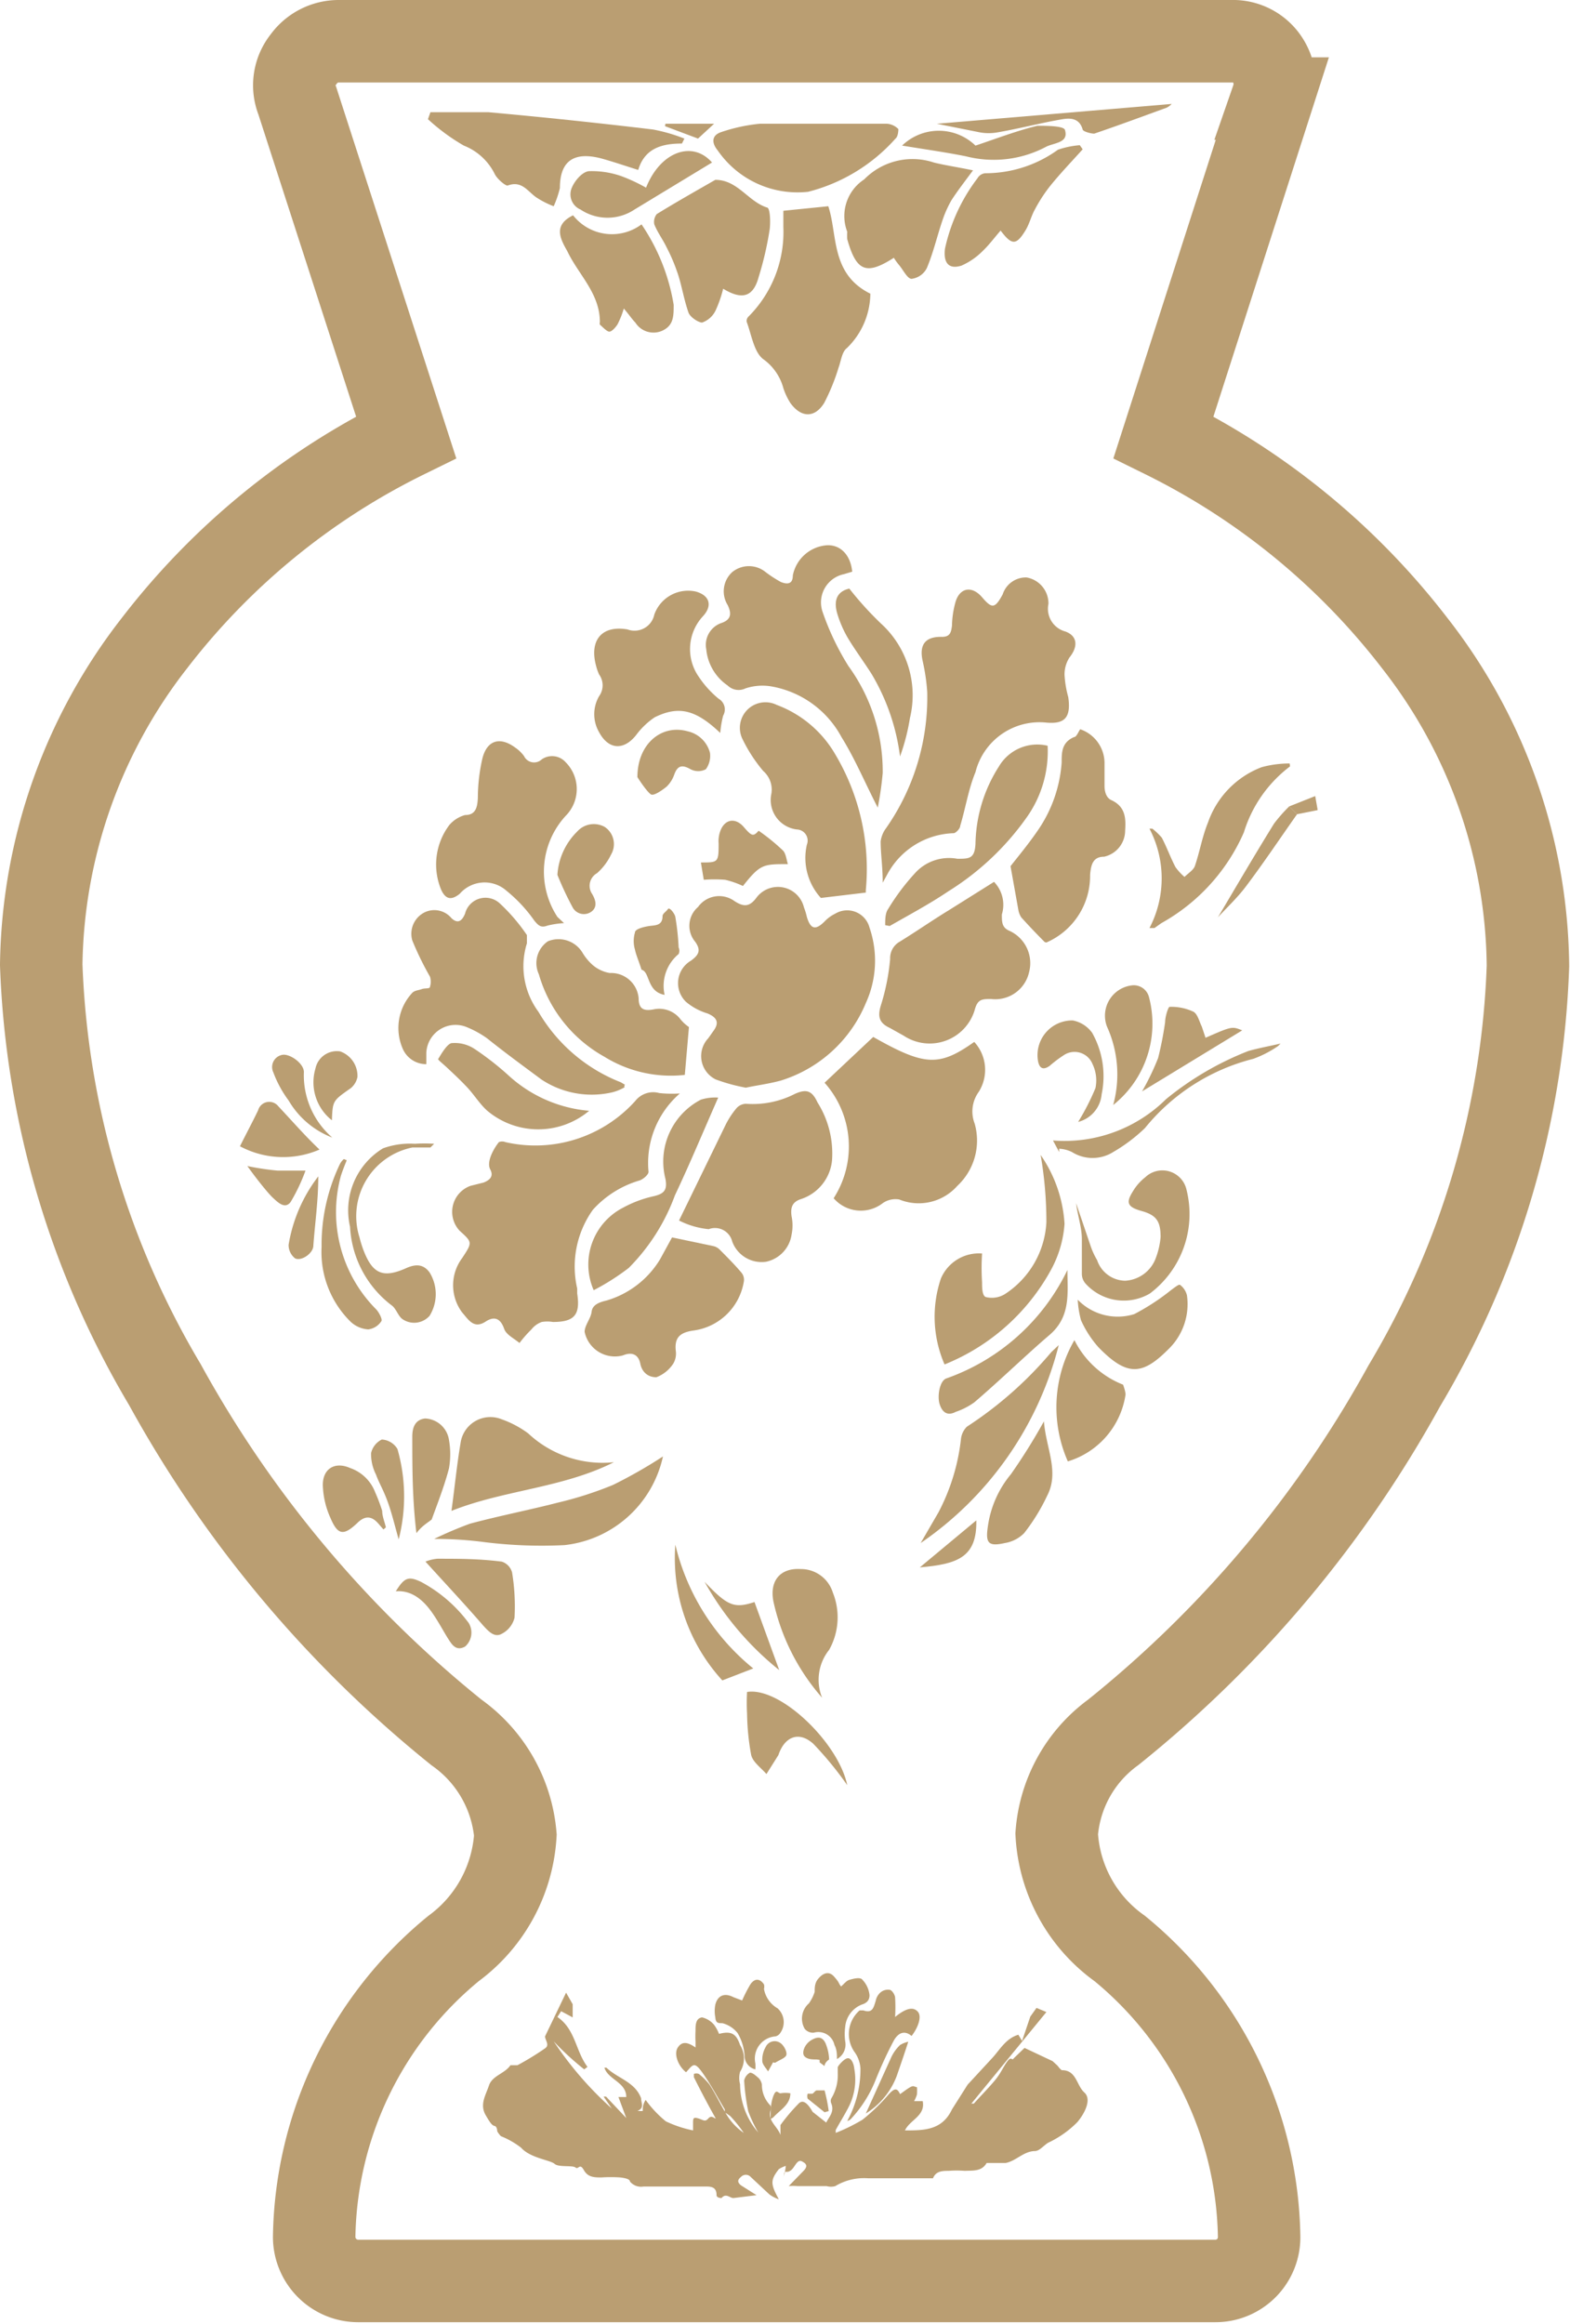 <svg xmlns="http://www.w3.org/2000/svg" viewBox="0 0 38.08 56.34"><g id="bb9f21d0-3e39-474a-b717-c34595963d20" data-name="Layer 2"><g id="a8f5c858-83c1-453d-a0f7-5a08660f3b8e" data-name="Layer 2"><path d="M13.73,48.31l.16.28,0,.32-.28-.15-.09.14c.44.3.44.83.73,1.21l-.08.06a6.78,6.78,0,0,1-.74-.68,8.43,8.43,0,0,0,1.41,1.63l-.2-.29.06,0,.49.52,0,0L15,50.84l.19,0c0-.36-.44-.42-.53-.71l.05,0c.27.26.69.34.84.74,0,.12.09.23-.09.31l.13,0c0-.08,0-.16.07-.27a2.71,2.71,0,0,0,.49.52,2.84,2.84,0,0,0,.66.22l0-.06,0-.11c0-.12,0-.16.13-.12s.16.09.24,0,.14,0,.18,0c-.17-.3-.35-.64-.53-1,0,0,0-.08,0-.08a.17.17,0,0,1,.12,0,1.6,1.6,0,0,1,.26.26c.14.22.25.45.38.67a1.44,1.44,0,0,0,.45.5,3.29,3.29,0,0,0-.33-.41l-.13-.09s0-.05,0-.07c-.18-.3-.35-.62-.55-.9s-.23-.17-.39,0c-.2-.16-.3-.45-.2-.6s.23-.14.43,0c0-.06,0-.1,0-.14a2.56,2.56,0,0,1,0-.27c0-.13,0-.3.16-.32a.54.54,0,0,1,.29.18.94.94,0,0,1,.12.22c.3-.08.42,0,.51.27a.61.61,0,0,1,0,.65.58.58,0,0,0,0,.3,1.81,1.81,0,0,0,.44,1.17,3.38,3.38,0,0,1-.24-.51,4.82,4.82,0,0,1-.1-.75.28.28,0,0,1,.14-.19c.07,0,.15.08.21.13a.3.3,0,0,1,.08.16.71.71,0,0,0,.21.51.14.14,0,0,1,0,.11c-.08.26.17.39.24.6,0-.08,0-.19,0-.24a4.51,4.51,0,0,1,.45-.53c.1-.09.21,0,.33.21l.33.26c.06-.13.21-.26.12-.47a.15.15,0,0,1,0-.11,1.09,1.09,0,0,0,.16-.61c0-.06,0-.12,0-.15s.15-.21.24-.22.15.14.16.25a1.47,1.47,0,0,1-.12.9c-.1.2-.22.39-.33.59l0,.07a4.36,4.36,0,0,0,.65-.32,4.69,4.69,0,0,0,.64-.62c.13-.14.2-.16.27,0,.09-.06.16-.12.25-.17s.1,0,.16,0a1,1,0,0,1,0,.18.71.71,0,0,1-.07.16h.21c.07.36-.31.45-.43.71.46,0,.9,0,1.14-.51l.38-.6.61-.66h0c.18-.2.32-.46.62-.55l.09.15.2-.59.15-.21.24.1L23.56,51l.06,0c.16-.18.34-.36.5-.55s.2-.32.31-.47.11,0,.16-.08l.26-.25.68.32.12.11s.08.11.11.11c.35,0,.35.37.54.54s0,.52-.17.72a2.47,2.47,0,0,1-.71.5c-.11.07-.2.19-.31.2-.28,0-.46.24-.72.29l-.35,0s-.1,0-.11,0c-.12.21-.33.18-.53.19a2.54,2.54,0,0,0-.39,0c-.14,0-.31,0-.38.18,0,0-.13,0-.2,0H21.05a1.35,1.35,0,0,0-.79.19.38.38,0,0,1-.21,0h-.71a1.23,1.23,0,0,0-.21,0l.37-.38c.09-.1.07-.16-.05-.22s-.17.15-.27.22-.11,0-.16.06A.41.41,0,0,1,19,52.8a1.45,1.45,0,0,0,.06-.29.67.67,0,0,0-.17.08c-.21.27-.2.36,0,.73a.84.84,0,0,1-.23-.12l-.45-.42a.16.16,0,0,0-.24,0c-.1.08-.07.14,0,.2l.38.24-.56.07c-.09,0-.18-.13-.29,0,0,0-.12,0-.12-.07,0-.2-.13-.21-.27-.21h-1.5a.35.35,0,0,1-.33-.12c0-.07-.16-.09-.24-.1a3.38,3.38,0,0,0-.45,0c-.17,0-.33,0-.43-.18s-.13,0-.2-.06-.41,0-.51-.09-.59-.14-.81-.39a2,2,0,0,0-.49-.28.54.54,0,0,1-.09-.12s0-.12-.07-.13-.15-.16-.21-.26c-.15-.26,0-.48.08-.72s.39-.29.52-.49c0,0,.06,0,.09,0h.08a6.68,6.68,0,0,0,.67-.41c.12-.08,0-.2,0-.29" fill="#ba9e72"/><path d="M20.55,51.42a2.6,2.6,0,0,0,.32-1.27.76.76,0,0,0-.15-.41.76.76,0,0,1,.13-1s.07,0,.09,0c.23.08.25-.08.3-.23a.36.36,0,0,1,.11-.2.28.28,0,0,1,.22-.07c.06,0,.13.11.14.18a3.72,3.72,0,0,1,0,.48c.27-.22.44-.25.55-.13s0,.4-.15.59c-.19-.16-.34-.05-.43.11-.17.32-.32.65-.46,1a3,3,0,0,1-.58.9A.16.16,0,0,1,20.55,51.42Z" fill="#ba9e72"/><path d="M20.4,48.16c.07-.06.13-.14.2-.16s.27-.08.32,0a.63.63,0,0,1,.17.37c0,.12-.06.19-.19.23a.64.64,0,0,0-.4.54,1.38,1.38,0,0,0,0,.35.4.4,0,0,1-.2.43c0-.11,0-.23-.06-.34a.4.4,0,0,0-.5-.3.26.26,0,0,1-.22-.09.49.49,0,0,1,.1-.62,1,1,0,0,0,.14-.28c0-.1,0-.21.08-.31s.24-.23.39-.06S20.32,48.06,20.4,48.16Z" fill="#ba9e72"/><path d="M18,48.5a3.5,3.5,0,0,1,.2-.39c.1-.15.23-.15.33,0a.22.22,0,0,1,0,.11.68.68,0,0,0,.33.47.45.45,0,0,1,.07.59.19.19,0,0,1-.12.09.54.54,0,0,0-.49.65.71.71,0,0,1,0,.15.34.34,0,0,1-.26-.32,1.22,1.22,0,0,0-.17-.56.69.69,0,0,0-.37-.24c-.1,0-.16,0-.17-.14a.81.81,0,0,1,0-.31c.06-.23.23-.29.44-.18Z" fill="#ba9e72"/><path d="M21,51.24l.62-1.37a1,1,0,0,1,.21-.29.64.64,0,0,1,.2-.08c-.1.31-.19.57-.28.83A1.83,1.83,0,0,1,21,51.24Z" fill="#ba9e72"/><path d="M18.75,50l0,0-.12.22c-.05-.08-.13-.16-.14-.24a.62.62,0,0,1,.08-.35.24.24,0,0,1,.37-.09c.08.06.16.22.13.29s-.18.12-.27.18Z" fill="#ba9e72"/><path d="M19.81,49.93c-.1,0-.23,0-.3-.08s0-.29.17-.39.27-.07.34.07a1.11,1.11,0,0,1,.09.4S20,50,20,50.09L19.88,50l0-.06Z" fill="#ba9e72"/><path d="M18.69,51.37c0-.19,0-.38.07-.56s.11-.06.17-.06a.72.72,0,0,1,.24,0c0,.28-.25.4-.42.59Z" fill="#ba9e72"/><path d="M20,51.21l-.41-.33a.18.18,0,0,1,0-.12s.08,0,.11,0,.07-.08.11-.08.18,0,.19,0a4,4,0,0,1,.1.5Z" fill="#ba9e72"/><path d="M18.09,26.37a4.36,4.36,0,0,1-.73-.2.63.63,0,0,1-.18-1L17.3,25c.15-.2.1-.33-.14-.43a1.46,1.46,0,0,1-.52-.28.63.63,0,0,1,.12-1c.19-.14.25-.25.1-.46a.6.6,0,0,1,.07-.84.63.63,0,0,1,.89-.14c.22.14.36.14.53-.09A.65.65,0,0,1,19.5,22a1.55,1.55,0,0,1,.07.23c.09.3.21.33.43.11a.91.91,0,0,1,.26-.19.56.56,0,0,1,.83.34A2.47,2.47,0,0,1,21,24.32a3.28,3.28,0,0,1-2.07,1.88C18.63,26.28,18.37,26.31,18.09,26.37Z" fill="#ba9e72"/><path d="M16.49,26.51a2.23,2.23,0,0,0-.76,1.9c0,.07-.13.18-.22.21a2.45,2.45,0,0,0-1.13.71A2.37,2.37,0,0,0,14,31.24l0,.12c.08.52-.07.69-.59.69a.82.82,0,0,0-.27,0,.56.56,0,0,0-.25.18,3,3,0,0,0-.29.33c-.13-.11-.32-.2-.37-.34s-.16-.37-.45-.18-.42-.05-.57-.22a1.1,1.1,0,0,1,0-1.32c.25-.38.25-.38-.06-.66a.67.67,0,0,1,.26-1.09l.32-.08c.15-.06.25-.15.16-.32s.06-.47.21-.66a.21.21,0,0,1,.16,0,3.26,3.26,0,0,0,3.15-1,.55.55,0,0,1,.58-.19A2.91,2.91,0,0,0,16.49,26.51Z" fill="#ba9e72"/><path d="M21.41,21.4c0-.39-.05-.7-.05-1a.68.68,0,0,1,.13-.32,5.54,5.54,0,0,0,1-3.3,4.85,4.85,0,0,0-.11-.75c-.09-.4.06-.6.47-.59.2,0,.22-.12.24-.27a2.27,2.27,0,0,1,.09-.59c.11-.34.4-.38.64-.1s.31.28.5-.07A.59.59,0,0,1,24.9,14a.64.64,0,0,1,.53.64.57.57,0,0,0,.41.67c.3.11.31.37.1.63a.76.76,0,0,0-.12.42,2.54,2.54,0,0,0,.09.54c.08.54-.13.65-.52.62a1.6,1.6,0,0,0-1.73,1.2c-.17.41-.24.87-.37,1.3,0,.07-.11.18-.16.18a1.89,1.89,0,0,0-1.61,1Z" fill="#ba9e72"/><path d="M20,26.25l1.18-1.11c1.24.7,1.59.73,2.45.12a1,1,0,0,1,.11,1.21.81.81,0,0,0-.1.77,1.5,1.5,0,0,1-.42,1.51,1.25,1.25,0,0,1-1.41.33.54.54,0,0,0-.4.09.87.87,0,0,1-1.19-.12A2.32,2.32,0,0,0,20,26.25Z" fill="#ba9e72"/><path d="M15.15,26.36a1.19,1.19,0,0,1-.29.12,2.21,2.21,0,0,1-1.73-.31c-.43-.32-.87-.64-1.32-1a2.42,2.42,0,0,0-.47-.26.71.71,0,0,0-1,.62c0,.08,0,.16,0,.27a.62.62,0,0,1-.57-.37A1.25,1.25,0,0,1,10,24.07c.06-.06.15-.06.23-.09s.2,0,.2-.06a.42.42,0,0,0,0-.24A7.39,7.39,0,0,1,10,22.8a.58.58,0,0,1,.26-.66.54.54,0,0,1,.69.12c.16.15.26.06.33-.11a.51.51,0,0,1,.84-.25,4.47,4.47,0,0,1,.66.77s0,.14,0,.2a1.86,1.86,0,0,0,.28,1.66,4,4,0,0,0,2,1.71l.1.06S15.13,26.32,15.15,26.36Z" fill="#ba9e72"/><path d="M20.67,13.86l-.2.06a.7.7,0,0,0-.52.91,6.4,6.4,0,0,0,.63,1.32,4.34,4.34,0,0,1,.83,2.59,8.09,8.09,0,0,1-.12.84c-.31-.6-.55-1.18-.88-1.71a2.4,2.4,0,0,0-1.71-1.23,1.3,1.3,0,0,0-.62.05.38.38,0,0,1-.43-.07,1.2,1.2,0,0,1-.52-.88.56.56,0,0,1,.38-.64c.22-.08.24-.22.14-.43a.63.63,0,0,1,.11-.8.64.64,0,0,1,.81,0,2.92,2.92,0,0,0,.37.24c.15.06.29.06.29-.16a.91.91,0,0,1,.82-.73C20.38,13.2,20.63,13.45,20.67,13.86Z" fill="#ba9e72"/><path d="M16.47,29.59l1.12-2.3a2,2,0,0,1,.28-.43.32.32,0,0,1,.22-.1,2.24,2.24,0,0,0,1.19-.24c.29-.13.42-.07.55.21a2.32,2.32,0,0,1,.35,1.41,1.1,1.1,0,0,1-.75.93c-.22.07-.26.21-.23.42a1.09,1.09,0,0,1,0,.44.79.79,0,0,1-.62.66.76.76,0,0,1-.82-.49.43.43,0,0,0-.57-.3A2,2,0,0,1,16.47,29.59Z" fill="#ba9e72"/><path d="M13.68,22.38a2.25,2.25,0,0,0-.4.06c-.16.06-.22,0-.32-.12a3.54,3.54,0,0,0-.67-.72.8.8,0,0,0-1.14.07c-.2.16-.34.14-.45-.1A1.59,1.59,0,0,1,10.9,20a.77.77,0,0,1,.38-.24c.26,0,.3-.19.31-.42a4.33,4.33,0,0,1,.11-.95c.11-.44.42-.54.79-.27a.88.88,0,0,1,.22.21.27.27,0,0,0,.43.08.44.44,0,0,1,.58.07.92.92,0,0,1,0,1.3,2,2,0,0,0-.2,2.45Z" fill="#ba9e72"/><path d="M24.11,21.38a.8.8,0,0,1,.19.79c0,.19,0,.32.19.4a.86.86,0,0,1,.47,1,.84.84,0,0,1-.92.65c-.22,0-.33,0-.4.27a1.14,1.14,0,0,1-1.72.62l-.34-.19c-.26-.12-.3-.28-.21-.56a5.32,5.32,0,0,0,.22-1.11.46.46,0,0,1,.2-.4c.41-.25.81-.53,1.22-.78Z" fill="#ba9e72"/><path d="M21,21.64l-1.09.13a1.44,1.44,0,0,1-.34-1.29.27.27,0,0,0-.24-.37.72.72,0,0,1-.62-.87.6.6,0,0,0-.2-.55A3.72,3.72,0,0,1,18,17.9a.62.62,0,0,1,.84-.81,2.75,2.75,0,0,1,1.42,1.2A5.43,5.43,0,0,1,21,21.58S21,21.66,21,21.64Z" fill="#ba9e72"/><path d="M25.34,22.84c-.21-.21-.39-.4-.57-.6a.48.48,0,0,1-.07-.18L24.51,21c.18-.23.43-.53.65-.85a3.3,3.3,0,0,0,.59-1.66c0-.25,0-.49.3-.62.06,0,.1-.12.15-.19a.87.87,0,0,1,.59.8c0,.18,0,.38,0,.57s.07.31.17.35c.34.16.35.44.33.74a.65.65,0,0,1-.51.63c-.28,0-.32.21-.34.44a1.76,1.76,0,0,1-1.06,1.64Z" fill="#ba9e72"/><path d="M17.47,17.77c-.59-.56-1-.67-1.59-.38a1.83,1.83,0,0,0-.45.43c-.3.38-.67.36-.9-.07a.87.87,0,0,1,0-.87.45.45,0,0,0,0-.53,1.18,1.18,0,0,1-.07-.2c-.17-.61.12-1,.76-.89a.49.49,0,0,0,.65-.36.87.87,0,0,1,1-.56c.34.09.42.34.18.6a1.17,1.17,0,0,0-.1,1.47,2.43,2.43,0,0,0,.48.53.3.3,0,0,1,.11.41A2.38,2.38,0,0,0,17.47,17.77Z" fill="#ba9e72"/><path d="M16.3,30l1,.21a.31.31,0,0,1,.15.08c.18.18.36.36.53.56a.27.27,0,0,1,.06.23,1.43,1.43,0,0,1-1.24,1.18c-.31.05-.44.17-.41.48a.48.48,0,0,1-.06.32.85.85,0,0,1-.41.33c-.21,0-.35-.13-.39-.33s-.18-.3-.42-.2a.75.75,0,0,1-.93-.57c0-.16.15-.32.17-.49s.19-.23.36-.27a2.26,2.26,0,0,0,1.3-1Z" fill="#ba9e72"/><path d="M16.71,24.9l-.1,1.16a3.06,3.06,0,0,1-1.95-.44,3.34,3.34,0,0,1-1.59-2,.64.64,0,0,1,.22-.8.68.68,0,0,1,.84.28,1.25,1.25,0,0,0,.25.3.86.86,0,0,0,.41.19.67.67,0,0,1,.7.61c0,.26.12.32.37.27a.65.65,0,0,1,.62.21A1,1,0,0,0,16.71,24.9Z" fill="#ba9e72"/><path d="M25.24,28a3.28,3.28,0,0,1,.58,1.67,2.72,2.72,0,0,1-.33,1.12,5.12,5.12,0,0,1-2.58,2.29A2.9,2.9,0,0,1,22.82,31a1,1,0,0,1,1-.61,5.36,5.36,0,0,0,0,.7c0,.13,0,.35.11.36a.6.6,0,0,0,.45-.08,2.21,2.21,0,0,0,1-1.74A9.47,9.47,0,0,0,25.24,28Z" fill="#ba9e72"/><path d="M21.47,22.43c0-.13,0-.29.07-.39a5.45,5.45,0,0,1,.68-.9,1.11,1.11,0,0,1,1-.32c.29,0,.42,0,.44-.36a3.58,3.58,0,0,1,.57-1.88,1.08,1.08,0,0,1,1.18-.5,2.76,2.76,0,0,1-.51,1.74A6.58,6.58,0,0,1,23,21.61c-.46.31-.95.57-1.42.84Z" fill="#ba9e72"/><path d="M14.89,35.45c-1.25.63-2.66.67-3.94,1.18.08-.58.13-1.11.22-1.64a.73.73,0,0,1,1-.58,2.45,2.45,0,0,1,.64.34A2.64,2.64,0,0,0,14.89,35.45Z" fill="#ba9e72"/><path d="M16.08,35.31a2.75,2.75,0,0,1-2.39,2.15,11.21,11.21,0,0,1-1.92-.07,9.12,9.12,0,0,0-1.24-.08,9.36,9.36,0,0,1,.87-.37c.71-.19,1.43-.33,2.13-.51A8.82,8.82,0,0,0,14.87,36,11.68,11.68,0,0,0,16.08,35.31Z" fill="#ba9e72"/><path d="M14.4,31.28a1.55,1.55,0,0,1,.71-2,2.82,2.82,0,0,1,.75-.28c.25-.06.33-.15.28-.42A1.69,1.69,0,0,1,17,26.66a1.16,1.16,0,0,1,.42-.05c-.37.84-.69,1.61-1.05,2.37a4.86,4.86,0,0,1-1.12,1.76A5.72,5.72,0,0,1,14.4,31.28Z" fill="#ba9e72"/><path d="M31.29,18.58a3.17,3.17,0,0,0-1.12,1.6,4.65,4.65,0,0,1-2,2.2L28,22.5s-.05,0-.12,0a2.6,2.6,0,0,0,0-2.41l.07,0a1.63,1.63,0,0,1,.23.22c.12.23.21.48.33.71a1.26,1.26,0,0,0,.22.24c.09-.09.21-.16.25-.26.12-.35.18-.72.32-1.06a2.21,2.21,0,0,1,1.3-1.34,2.54,2.54,0,0,1,.68-.09Z" fill="#ba9e72"/><path d="M25.68,32.61a8.28,8.28,0,0,1-3.35,4.8l.43-.74a5,5,0,0,0,.55-1.8.5.5,0,0,1,.14-.28,9.32,9.32,0,0,0,2.05-1.81Z" fill="#ba9e72"/><path d="M26.1,29.17l.34,1a1.84,1.84,0,0,0,.17.38.73.73,0,0,0,.68.5.84.84,0,0,0,.74-.54,1.87,1.87,0,0,0,.12-.52c0-.38-.1-.53-.46-.63s-.38-.21-.21-.48a1.22,1.22,0,0,1,.3-.34.6.6,0,0,1,1,.31,2.41,2.41,0,0,1-.89,2.51,1.25,1.25,0,0,1-1.56-.24.36.36,0,0,1-.09-.24c0-.28,0-.56,0-.84S26.14,29.48,26.1,29.17Z" fill="#ba9e72"/><path d="M26.06,32.49a2.23,2.23,0,0,0,1.18,1.08s.06.16.06.24a2,2,0,0,1-1.4,1.62A3.25,3.25,0,0,1,26.06,32.49Z" fill="#ba9e72"/><path d="M19.94,41.16a5.22,5.22,0,0,1-1.18-2.33c-.1-.5.16-.82.66-.79a.81.81,0,0,1,.78.57A1.61,1.61,0,0,1,20.11,40,1.16,1.16,0,0,0,19.94,41.16Z" fill="#ba9e72"/><path d="M14.29,26.93a1.92,1.92,0,0,1-2.47,0c-.19-.17-.32-.39-.49-.57s-.31-.31-.47-.46-.25-.21-.23-.23.19-.35.32-.38a.87.87,0,0,1,.56.14,7,7,0,0,1,.81.63A3.3,3.3,0,0,0,14.29,26.93Z" fill="#ba9e72"/><path d="M26.14,31.51a1.35,1.35,0,0,0,1.37.35,5.42,5.42,0,0,0,.89-.58c.07-.05.19-.15.22-.13a.44.44,0,0,1,.17.26,1.52,1.52,0,0,1-.46,1.31c-.63.63-1,.65-1.69-.06a2.59,2.59,0,0,1-.42-.65A2.36,2.36,0,0,1,26.14,31.51Z" fill="#ba9e72"/><path d="M20.6,14.27a8.07,8.07,0,0,0,.76.84,2.35,2.35,0,0,1,.71,2.3,5.09,5.09,0,0,1-.24.93,5.16,5.16,0,0,0-.69-2c-.19-.3-.4-.58-.58-.88a2.73,2.73,0,0,1-.26-.61C20.21,14.51,20.34,14.33,20.6,14.27Z" fill="#ba9e72"/><path d="M10.44,27.82c-.15,0-.3,0-.44,0A1.7,1.7,0,0,0,8.72,30a2.65,2.65,0,0,0,.12.37c.21.51.46.62,1,.38.22-.1.42-.12.58.1a1,1,0,0,1,0,1.05.5.5,0,0,1-.66.08c-.11-.08-.15-.26-.27-.34a2.56,2.56,0,0,1-1-1.9,1.76,1.76,0,0,1,.8-1.9,1.92,1.92,0,0,1,.77-.11,3.57,3.57,0,0,1,.47,0Z" fill="#ba9e72"/><path d="M25.89,30.79c0,.56.09,1.13-.44,1.58S24.24,33.48,23.63,34a1.74,1.74,0,0,1-.45.23c-.21.11-.33,0-.39-.19s0-.56.16-.62A5.16,5.16,0,0,0,25.89,30.79Z" fill="#ba9e72"/><path d="M25.32,34.46c.05.65.38,1.22.08,1.8a4.74,4.74,0,0,1-.56.91.85.85,0,0,1-.47.24c-.4.09-.47,0-.41-.4a2.52,2.52,0,0,1,.56-1.27A14.31,14.31,0,0,0,25.32,34.46Z" fill="#ba9e72"/><path d="M10.32,37.86a1,1,0,0,1,.29-.07c.52,0,1,0,1.56.07a.38.38,0,0,1,.25.26,5.08,5.08,0,0,1,.06,1.1.6.6,0,0,1-.31.39c-.18.1-.32-.06-.45-.2C11.27,38.89,10.8,38.39,10.32,37.86Z" fill="#ba9e72"/><path d="M20.55,43.28a8.37,8.37,0,0,0-.82-1c-.35-.32-.7-.18-.85.27v0l-.29.46c-.13-.15-.33-.29-.37-.46a5.89,5.89,0,0,1-.1-1,4.71,4.71,0,0,1,0-.53C18.93,40.89,20.34,42.26,20.55,43.28Z" fill="#ba9e72"/><path d="M27,26.79a2.8,2.8,0,0,0-.15-1.9.74.74,0,0,1,.6-1,.38.38,0,0,1,.42.29A2.52,2.52,0,0,1,27,26.79Z" fill="#ba9e72"/><path d="M8.41,28.13c-.05.12-.1.25-.14.37a3.34,3.34,0,0,0,.86,3.25c.07.08.15.24.12.28a.44.44,0,0,1-.32.2.69.69,0,0,1-.42-.18,2.37,2.37,0,0,1-.71-1.82,4.53,4.53,0,0,1,.44-2,.41.41,0,0,1,.1-.13Z" fill="#ba9e72"/><path d="M31,25.36a2.64,2.64,0,0,1-.6.31,4.94,4.94,0,0,0-2.63,1.68,4,4,0,0,1-.77.58.94.94,0,0,1-1,0,.79.79,0,0,0-.31-.08l0,.08-.15-.28a3.5,3.5,0,0,0,2.74-1,7.39,7.39,0,0,1,2-1.17c.25-.07.52-.12.78-.18Z" fill="#ba9e72"/><path d="M13.52,21.21A1.61,1.61,0,0,1,14,20.16a.54.54,0,0,1,.67-.11.5.5,0,0,1,.15.67,1.41,1.41,0,0,1-.34.45.35.35,0,0,0-.12.5c.09.15.13.31,0,.42a.31.31,0,0,1-.47-.09A7.75,7.75,0,0,1,13.52,21.21Z" fill="#ba9e72"/><path d="M18.4,20.14a4.91,4.91,0,0,1,.58.47c.08.07.09.21.13.34-.6,0-.67,0-1.09.53a2.19,2.19,0,0,0-.43-.15,3.17,3.17,0,0,0-.52,0L17,20.91c.42,0,.43,0,.43-.46a.72.72,0,0,1,.06-.35c.12-.25.36-.27.55-.05S18.27,20.29,18.4,20.14Z" fill="#ba9e72"/><path d="M29.24,25.16c.64-.28.64-.28.89-.18L27.7,26.46a6.12,6.12,0,0,0,.39-.81,8.36,8.36,0,0,0,.17-.87c0-.14.08-.38.11-.37a1.26,1.26,0,0,1,.58.12c.1.06.14.24.2.36Z" fill="#ba9e72"/><path d="M10.1,37.17C10,36.33,10,35.58,10,34.83c0-.21.06-.41.31-.44a.61.61,0,0,1,.58.52,2,2,0,0,1,0,.69c-.11.42-.27.83-.42,1.24C10.34,36.94,10.23,37,10.1,37.17Z" fill="#ba9e72"/><path d="M15.46,18.84c0-.8.58-1.29,1.22-1.11a.72.72,0,0,1,.54.52.55.55,0,0,1-.1.4.4.4,0,0,1-.37,0c-.21-.12-.32-.09-.4.14a.75.75,0,0,1-.18.28c-.11.09-.31.23-.38.19S15.56,19,15.46,18.84Z" fill="#ba9e72"/><path d="M16.38,37.45a5.51,5.51,0,0,0,1.89,3l-.75.29A4.39,4.39,0,0,1,16.38,37.45Z" fill="#ba9e72"/><path d="M9.3,37.08l-.13-.15c-.17-.19-.33-.18-.51,0-.33.31-.47.29-.65-.14A2.06,2.06,0,0,1,7.83,36c0-.4.3-.57.66-.41a1,1,0,0,1,.61.59,4.13,4.13,0,0,1,.17.45c0,.13.06.27.09.4Z" fill="#ba9e72"/><path d="M26.15,27.2a5.72,5.72,0,0,0,.42-.82.91.91,0,0,0-.07-.58.47.47,0,0,0-.68-.23,3.07,3.07,0,0,0-.36.27c-.14.1-.24.08-.28-.1a.84.84,0,0,1,.84-1,.75.75,0,0,1,.47.3,2.14,2.14,0,0,1,.23,1.49A.76.76,0,0,1,26.15,27.2Z" fill="#ba9e72"/><path d="M5.82,27.79c.15-.3.3-.58.44-.87a.28.28,0,0,1,.49-.1c.33.35.64.71,1,1.05A2.22,2.22,0,0,1,5.82,27.79Z" fill="#ba9e72"/><path d="M16.12,24.12c-.44-.08-.35-.56-.56-.61-.07-.22-.13-.35-.16-.49a.73.73,0,0,1,0-.41c0-.09.22-.14.35-.16s.32,0,.32-.24c0-.06.09-.11.13-.17s.17.12.18.19a6,6,0,0,1,.08.74.19.19,0,0,1,0,.16A1,1,0,0,0,16.12,24.12Z" fill="#ba9e72"/><path d="M9.67,37.32c-.09-.31-.16-.62-.27-.92s-.2-.43-.28-.65A1.1,1.1,0,0,1,9,35.23a.49.49,0,0,1,.26-.33.47.47,0,0,1,.38.23A4.17,4.17,0,0,1,9.67,37.32Z" fill="#ba9e72"/><path d="M8.05,27.16a1.17,1.17,0,0,1-.4-1.25.53.53,0,0,1,.6-.42.63.63,0,0,1,.42.62.47.47,0,0,1-.16.27C8.07,26.69,8.07,26.68,8.05,27.16Z" fill="#ba9e72"/><path d="M9.6,38.58c.21-.34.31-.37.61-.23a3.48,3.48,0,0,1,1.16,1,.45.45,0,0,1-.09.57c-.22.12-.32-.05-.41-.19s-.24-.42-.38-.62S10.06,38.54,9.6,38.58Z" fill="#ba9e72"/><path d="M8.06,27.58A2.1,2.1,0,0,1,7,26.68,2.73,2.73,0,0,1,6.63,26a.3.3,0,0,1,.25-.43c.2,0,.51.24.49.44A2,2,0,0,0,8.06,27.58Z" fill="#ba9e72"/><path d="M18.3,38.84l.6,1.65a7.3,7.3,0,0,1-1.81-2.14C17.65,38.94,17.81,39,18.3,38.84Z" fill="#ba9e72"/><path d="M7.72,28.52c0,.59-.08,1.13-.12,1.68,0,.18-.28.38-.44.31A.41.41,0,0,1,7,30.18,3.7,3.7,0,0,1,7.72,28.52Z" fill="#ba9e72"/><path d="M6,28.27a6.53,6.53,0,0,0,.73.11c.21,0,.43,0,.68,0a4.43,4.43,0,0,1-.36.76c-.14.19-.32,0-.43-.1S6.22,28.58,6,28.27Z" fill="#ba9e72"/><path d="M31.46,19.74c-.41.58-.81,1.18-1.24,1.75-.21.28-.48.53-.68.75.44-.74.89-1.51,1.36-2.27a3.7,3.7,0,0,1,.37-.42Z" fill="#ba9e72"/><path d="M22.31,38l1.37-1.14C23.7,37.76,23.22,37.92,22.31,38Z" fill="#ba9e72"/><path d="M31.46,19.74l-.19-.19.63-.25.06.34Z" fill="#ba9e72"/><path d="M21.11,7.12a1.86,1.86,0,0,1-.57,1.32c-.12.09-.14.31-.2.47a5,5,0,0,1-.35.86c-.23.37-.56.36-.82,0A1.62,1.62,0,0,1,19,9.41a1.27,1.27,0,0,0-.47-.69c-.24-.16-.3-.6-.42-.92a.15.15,0,0,1,.05-.13A2.9,2.9,0,0,0,19,5.5c0-.13,0-.25,0-.39L20.09,5C20.32,5.69,20.14,6.64,21.11,7.12Z" fill="#ba9e72"/><path d="M17.54,7a2.9,2.9,0,0,1-.18.52.57.57,0,0,1-.33.3c-.09,0-.29-.13-.33-.24-.12-.34-.17-.7-.28-1A4.23,4.23,0,0,0,16.17,6c-.09-.19-.22-.36-.3-.56a.3.3,0,0,1,.06-.25c.47-.29.95-.56,1.42-.83l0,0c.54,0,.79.52,1.25.67.08,0,.09.34.07.52a7.93,7.93,0,0,1-.27,1.17C18.27,7.2,18,7.28,17.54,7Z" fill="#ba9e72"/><path d="M16.54,3.48c-.46,0-.9.1-1.06.64-.32-.1-.61-.2-.9-.28-.66-.17-1,.06-1,.72a2.54,2.54,0,0,1-.15.44A2.1,2.1,0,0,1,13,4.78c-.21-.15-.35-.41-.69-.28-.06,0-.25-.16-.31-.28a1.41,1.41,0,0,0-.75-.69,4.87,4.87,0,0,1-.87-.64l.06-.17c.47,0,.93,0,1.4,0q2,.18,4,.42a4.12,4.12,0,0,1,.76.22Z" fill="#ba9e72"/><path d="M21.68,6.25c-.67.43-.91.33-1.13-.45a1.16,1.16,0,0,1,0-.18,1.06,1.06,0,0,1,.41-1.27,1.64,1.64,0,0,1,1.69-.41c.28.07.57.11.95.19-.2.27-.37.49-.52.72a2.71,2.71,0,0,0-.22.49c-.13.38-.22.78-.38,1.16a.48.48,0,0,1-.37.26c-.1,0-.2-.21-.3-.33A1.48,1.48,0,0,1,21.68,6.25Z" fill="#ba9e72"/><path d="M19.89,3h1.62a.43.43,0,0,1,.28.13s0,.18-.07.23A4.23,4.23,0,0,1,19.6,4.65a2.35,2.35,0,0,1-2.19-1c-.15-.18-.16-.37.09-.45a4.17,4.17,0,0,1,.93-.2c.48,0,1,0,1.46,0Z" fill="#ba9e72"/><path d="M13.9,5.22a1.2,1.2,0,0,0,1.66.22,4.86,4.86,0,0,1,.78,1.95c0,.27,0,.49-.26.62a.52.52,0,0,1-.67-.19c-.08-.08-.15-.19-.28-.34a2.14,2.14,0,0,1-.15.38c-.05.08-.14.18-.2.18s-.15-.1-.23-.17a.11.11,0,0,1,0-.06c0-.7-.52-1.15-.79-1.72C13.59,5.79,13.41,5.46,13.9,5.22Z" fill="#ba9e72"/><path d="M26.26,3.62c-.27.3-.54.58-.79.89a3.72,3.72,0,0,0-.37.57c-.09.16-.13.35-.23.51-.22.36-.33.36-.6,0-.15.17-.28.35-.44.5a1.66,1.66,0,0,1-.51.35c-.32.1-.44-.08-.4-.41a4.32,4.32,0,0,1,.79-1.71.24.24,0,0,1,.19-.12,3,3,0,0,0,1.76-.57,2.16,2.16,0,0,1,.53-.11Z" fill="#ba9e72"/><path d="M15.67,4.55c.35-.88,1.13-1.15,1.6-.61L15.39,5.08a1.18,1.18,0,0,1-1.31,0,.4.4,0,0,1-.21-.53c.07-.17.25-.38.41-.4a2.17,2.17,0,0,1,.79.12A4.19,4.19,0,0,1,15.67,4.55Z" fill="#ba9e72"/><path d="M23.66,3.53c.51-.17,1-.36,1.5-.48.22,0,.64,0,.67.1.1.32-.27.31-.46.41a2.71,2.71,0,0,1-1.94.23c-.5-.1-1-.17-1.55-.26A1.28,1.28,0,0,1,23.66,3.53Z" fill="#ba9e72"/><path d="M22.73,3l5.69-.48a.51.51,0,0,1-.12.09c-.58.21-1.17.43-1.76.63-.08,0-.27-.05-.28-.1-.08-.28-.3-.28-.49-.25-.53.09-1.05.23-1.58.32a1.2,1.2,0,0,1-.42,0L22.72,3Z" fill="#ba9e72"/><path d="M16.14,3h1.18l-.39.36-.8-.3Z" fill="#ba9e72"/><path d="M27,42a28.16,28.16,0,0,0,7.06-8.4,21.28,21.28,0,0,0,3-10.18,12.88,12.88,0,0,0-2.74-7.82,17.4,17.4,0,0,0-6.1-5l2.64-8.21a1.07,1.07,0,0,0-.16-1A1,1,0,0,0,29.87,1H8.22a1.05,1.05,0,0,0-.86.44,1,1,0,0,0-.15,1L9.85,10.6a17.34,17.34,0,0,0-6.11,5A12.94,12.94,0,0,0,1,23.39,21.39,21.39,0,0,0,4,33.57,28.34,28.34,0,0,0,11.07,42a3.41,3.41,0,0,1,1.43,2.49A3.69,3.69,0,0,1,11,47.24a9.22,9.22,0,0,0-3.38,7,1.07,1.07,0,0,0,1.06,1.06h20.8a1.06,1.06,0,0,0,1.06-1.06,9.22,9.22,0,0,0-3.38-7,3.65,3.65,0,0,1-1.53-2.78A3.35,3.35,0,0,1,27,42Z" fill="none" stroke="#ba9e72" stroke-miterlimit="10" stroke-width="2"/></g></g></svg>